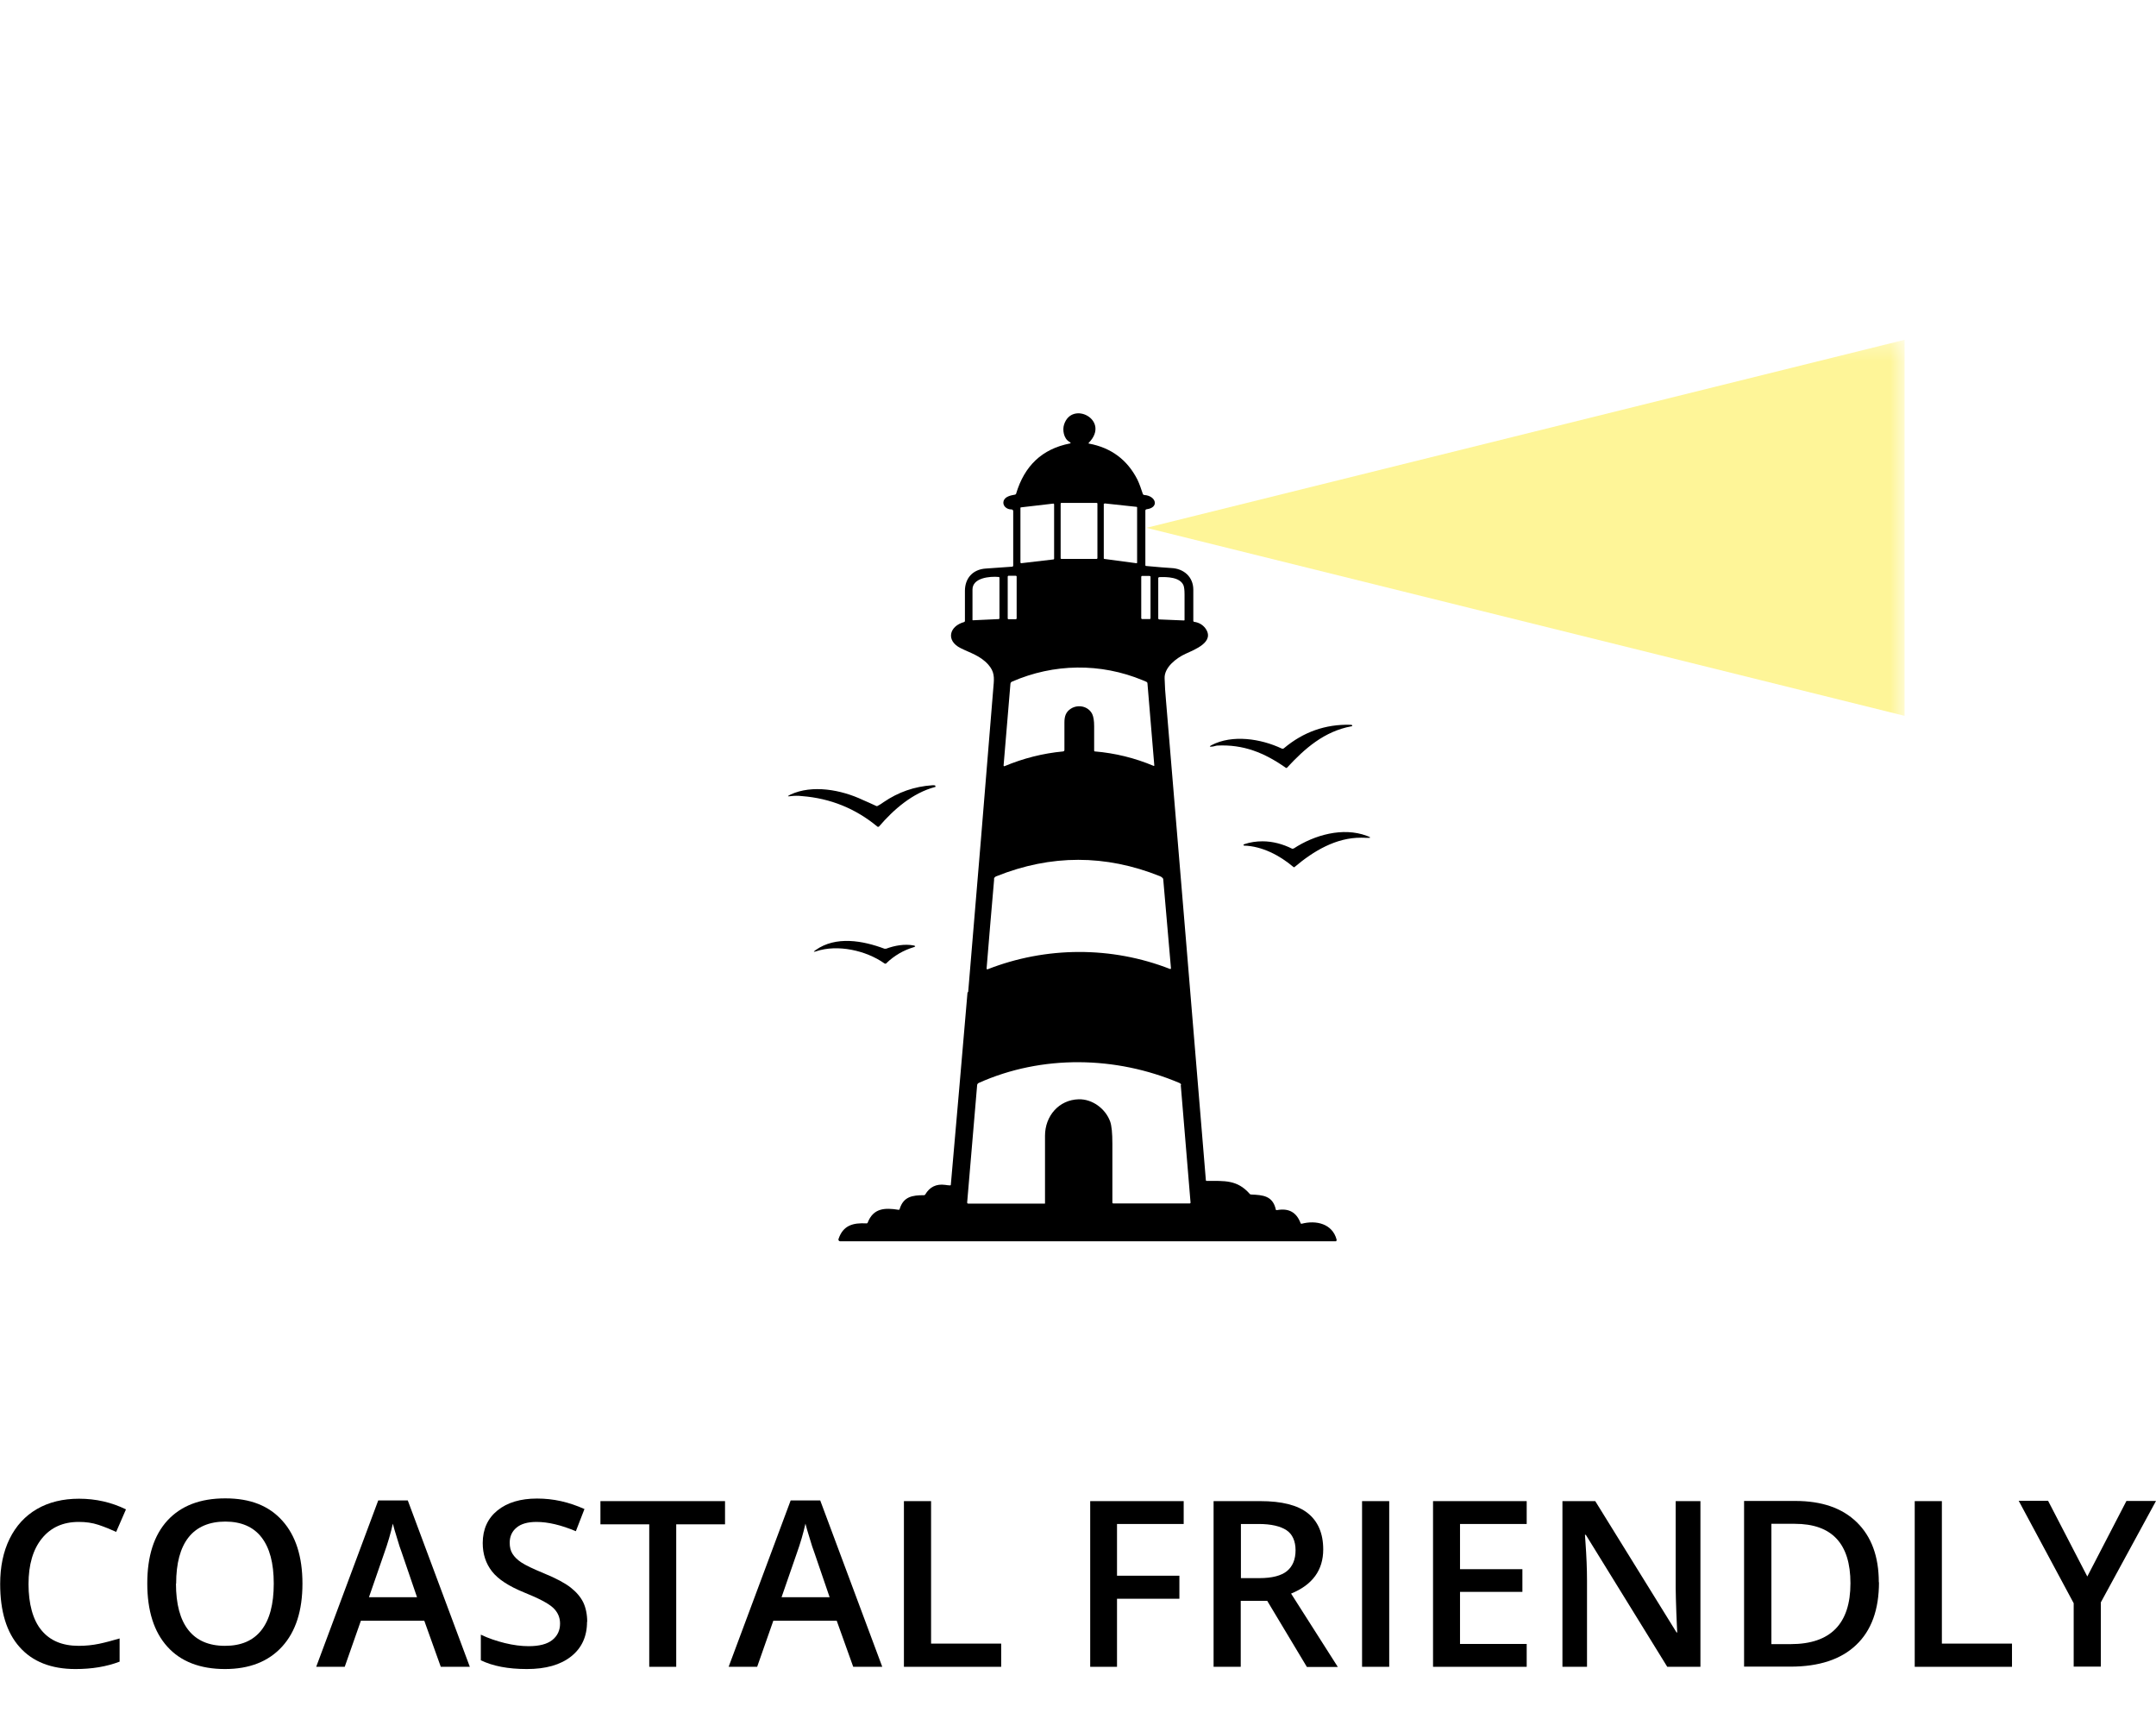 <?xml version="1.0" encoding="UTF-8"?><svg id="Layer_1" xmlns="http://www.w3.org/2000/svg" xmlns:xlink="http://www.w3.org/1999/xlink" viewBox="0 0 125.46 100"><defs><style>.cls-1{fill:none;}.cls-2{mask:url(#mask);}.cls-3{filter:url(#luminosity-noclip);}.cls-4{fill:url(#linear-gradient);}.cls-5{fill:#fef598;}.cls-6{fill:#fff;}.cls-7{clip-path:url(#clippath);}</style><filter id="luminosity-noclip" x="43.48" y="1.53" width="69.37" height="70.69" color-interpolation-filters="sRGB" filterUnits="userSpaceOnUse"><feFlood flood-color="#fff" result="bg"/><feBlend in="SourceGraphic" in2="bg"/></filter><linearGradient id="linear-gradient" x1="-1905.27" y1="-317.01" x2="-1903.24" y2="-317.01" gradientTransform="translate(41552.42 -6856.67) scale(21.77 -21.77)" gradientUnits="userSpaceOnUse"><stop offset="0" stop-color="#fff"/><stop offset="1" stop-color="#000"/></linearGradient><mask id="mask" x="43.48" y="1.53" width="69.37" height="70.69" maskUnits="userSpaceOnUse"><g class="cls-3"><rect class="cls-4" x="43.48" y="19.77" width="67.35" height="52.46"/></g></mask><clipPath id="clippath"><rect class="cls-1" x="50.5" y="1.53" width="62.36" height="58.36"/></clipPath></defs><rect class="cls-6" x="0" y="0" width="125.46" height="100"/><path d="M57.84,51.16c0-.09.06-.15.15-.18,3.17-1.27,6.34-1.27,9.51,0,.05.02.1.05.15.1.02.02.04.05.04.08l.45,5.18s-.02.06-.05.04c-3.4-1.33-7.22-1.32-10.63.02h-.01s-.04-.02-.04-.04c.14-1.74.29-3.47.44-5.2M56.61,36.09s-.02,0-.02-.02v-1.77c0-.68,1-.78,1.53-.73.02,0,.04.02.04.04v2.35s0,.06-.04.06l-1.51.07ZM58.8,39.78c0-.05.04-.1.09-.12,2.43-1.06,5.15-1.1,7.61-.08.09.04.16.07.21.09.04.02.05.04.06.07l.4,4.79v.02s-.02.02-.04.01c-1.1-.46-2.23-.74-3.42-.84-.03,0-.04-.02-.04-.05v-1.42c0-.32-.04-.55-.11-.7-.23-.47-.83-.58-1.24-.32-.3.19-.38.45-.38.81,0,.54,0,1.07,0,1.6,0,.04-.03.07-.07.08-1.18.11-2.32.4-3.42.86h-.02s-.03-.01-.03-.04l.4-4.77ZM58.64,33.54s.02-.04.04-.04h.44s.04.02.04.04v2.45s-.03.04-.04.04h-.44s-.04-.02-.04-.04v-2.45ZM59.41,29.52l1.89-.22h0s.04.02.04.04v3.17s-.01.04-.04.04l-1.88.22h0s-.04-.02-.04-.04v-3.17s0-.04.03-.04M61.72,29.3s.01-.04.04-.04h2.06s.04.01.04.04v3.18s-.02.04-.04.04h-2.06s-.04-.01-.04-.04v-3.18ZM64.25,29.32s.02-.03.03-.03l1.86.2s.03.01.03.03v3.22s0,0,0,0c0,.02-.01.03-.04.03l-1.87-.25s-.03-.01-.03-.03v-3.18ZM66.45,33.51h.45s.05.02.05.04v2.42s-.01.05-.04.05h-.45s-.05-.02-.05-.04v-2.42s.01-.05.04-.05M67.41,33.62h0s.01-.04.04-.04c.48-.02,1.22,0,1.42.48.04.11.06.28.06.53,0,.49,0,.99,0,1.48,0,.02-.01.03-.03.03l-1.45-.06s-.05-.02-.05-.05v-2.37ZM68.71,63.13l.57,6.85s-.02.04-.04.04h-4.47s-.04-.02-.04-.04v-3.44c0-.61-.04-1.04-.13-1.29-.27-.74-1.03-1.31-1.83-1.29-1.15.03-1.96.97-1.96,2.12,0,1.31,0,2.63,0,3.94,0,0,0,.01-.01.01h-4.45c-.05,0-.07-.02-.07-.07l.58-6.82c0-.06.04-.1.09-.13,3.68-1.65,7.99-1.57,11.68,0,.06.02.1.07.1.13M56.3,57.75c-.32,3.73-.64,7.45-.97,11.18,0,.03-.02.04-.05.04-.1,0-.18-.02-.28-.03-.52-.07-.9.12-1.16.56-.02.03-.04.04-.07.04-.68,0-1.2.08-1.42.81,0,.03-.03.04-.06.04-.81-.13-1.47-.1-1.8.75-.01.03-.03.04-.07.04-.77-.04-1.36.1-1.63.92,0,0,0,.02,0,.03,0,.04.04.09.09.09h28.87s.04-.06.03-.09c-.24-.93-1.19-1.15-2.03-.93-.04,0-.06,0-.07-.04-.24-.63-.69-.88-1.38-.75-.04,0-.05,0-.06-.04-.18-.8-.75-.84-1.44-.87-.03,0-.06-.01-.08-.04-.73-.83-1.48-.75-2.5-.75-.03,0-.05-.02-.05-.05-.77-9.3-1.54-18.6-2.32-27.9-.04-.43-.07-.86-.08-1.29-.03-.64.69-1.19,1.22-1.43.51-.24,1.75-.69,1.14-1.5-.15-.19-.36-.32-.64-.36-.03,0-.05-.03-.05-.06,0-.6,0-1.21,0-1.81,0-.75-.56-1.23-1.28-1.26-.28-.02-.77-.05-1.47-.12-.03,0-.04-.02-.04-.05v-3.16c0-.05.02-.08.07-.09.75-.09.56-.78-.13-.83-.04,0-.08-.03-.09-.07-.09-.27-.19-.57-.31-.82-.59-1.16-1.53-1.86-2.82-2.1-.03,0-.03-.01-.02-.04,1.3-1.32-.97-2.5-1.43-1.07-.1.3-.03.81.3,1,.02.01.04.03.07.05.02.03.01.04-.02.05-1.65.32-2.66,1.32-3.14,2.92,0,.03-.03.05-.07.06-.24.04-.58.11-.66.37-.08.28.19.5.46.49h0c.05,0,.1.04.1.1v3.17s-.02.06-.04.06c-.52.04-1.04.07-1.56.11-.75.05-1.21.56-1.21,1.3v1.75s-.01.05-.04.06c-.88.24-1.08,1.09-.21,1.52.53.27,1.14.43,1.61.96.36.41.35.74.3,1.27-.48,5.93-.97,11.85-1.47,17.77"/><path d="M78.64,42.17s-.02,0-.06,0c-1.45-.04-2.74.42-3.86,1.36-.04.04-.1.04-.14.02-1.21-.57-2.87-.83-4.09-.19-.08.04-.11.07-.07.08.01,0,.04.01.1,0,.09,0,.21-.05.3-.06,1.54-.08,2.76.42,4,1.29.03.02.05.01.07,0,1.04-1.13,2.18-2.12,3.74-2.41.04,0,.06-.02.06-.04,0-.01-.01-.03-.05-.05"/><path d="M75.28,49.36s-.03.02-.05.02c-.02,0-.03,0-.04,0-.54-.27-1.13-.43-1.72-.43-.36,0-.72.05-1.07.17-.02,0-.04.02-.04.04h0s.01.04.03.04c1.05.03,2.08.57,2.87,1.24.02.01.03.02.04.02s.03,0,.04-.02c1.1-.93,2.41-1.71,3.87-1.7.1,0,.19,0,.29.01.06,0,.1,0,.14,0,.15,0,.12-.04-.11-.12-1.38-.52-3.05-.05-4.25.74"/><path d="M51.58,56.04c.46-.44.99-.75,1.59-.93.12-.04.11-.07,0-.1-.52-.1-1.1,0-1.61.19-.03,0-.06,0-.09,0-1.25-.47-2.83-.76-4.01.08-.14.1-.13.12.03.07,1.25-.42,2.91-.05,3.97.7.04.03.09.02.13,0"/><path d="M54.42,45.7s-.1-.02-.18-.01c-1.03.07-1.97.4-2.82.98-.11.08-.23.16-.35.22-.03.02-.06.02-.09,0-.26-.12-.52-.24-.78-.35-1.25-.59-2.93-.9-4.2-.31-.12.06-.16.09-.14.1.01.01.07,0,.17-.01.18-.02.39-.03.64,0,1.65.13,3.11.72,4.38,1.77.03.03.07.02.1,0,.86-1,1.95-1.95,3.26-2.3.03-.01.05-.02.04-.03,0-.01-.01-.02-.04-.03"/><g class="cls-2"><g class="cls-7"><polygon class="cls-5" points="66.71 30.71 110.83 41.65 110.83 19.77 66.71 30.71"/></g></g><path d="M4.58,88.55c-.91,0-1.62.32-2.14.96s-.78,1.53-.78,2.66.25,2.08.75,2.68c.5.61,1.22.91,2.17.91.41,0,.8-.04,1.19-.12.38-.08.78-.19,1.19-.31v1.35c-.76.29-1.61.43-2.57.43-1.41,0-2.5-.43-3.25-1.28-.76-.85-1.13-2.08-1.13-3.67,0-1,.18-1.88.55-2.63.37-.75.9-1.33,1.59-1.73.69-.4,1.51-.6,2.45-.6.98,0,1.89.21,2.73.62l-.57,1.31c-.33-.15-.67-.29-1.03-.41-.36-.12-.74-.17-1.14-.17Z"/><path d="M17.6,92.14c0,1.57-.39,2.79-1.18,3.66-.79.87-1.9,1.31-3.33,1.31s-2.57-.43-3.35-1.3c-.78-.86-1.17-2.09-1.17-3.68s.39-2.81,1.18-3.67c.79-.85,1.9-1.28,3.36-1.28s2.54.43,3.32,1.3,1.17,2.09,1.17,3.66ZM10.24,92.14c0,1.19.24,2.09.72,2.7.48.61,1.19.92,2.13.92s1.64-.3,2.12-.91c.48-.61.72-1.51.72-2.71s-.24-2.08-.71-2.69c-.47-.61-1.18-.92-2.11-.92s-1.66.31-2.14.92c-.48.61-.72,1.51-.72,2.69Z"/><path d="M25.65,96.98l-.96-2.68h-3.69l-.94,2.68h-1.66l3.61-9.68h1.72l3.61,9.68h-1.68ZM24.27,92.94l-.9-2.63c-.07-.18-.16-.45-.27-.83-.12-.38-.2-.66-.24-.83-.12.54-.29,1.13-.52,1.77l-.87,2.51h2.81Z"/><path d="M34.16,94.36c0,.86-.31,1.53-.93,2.02s-1.48.73-2.57.73-1.98-.17-2.68-.51v-1.49c.44.21.91.37,1.4.49.49.12.96.18,1.38.18.62,0,1.08-.12,1.38-.36.3-.24.45-.56.45-.96,0-.36-.14-.67-.41-.92-.27-.25-.84-.55-1.69-.89-.88-.36-1.5-.76-1.86-1.22s-.54-1.01-.54-1.65c0-.8.29-1.44.86-1.9s1.34-.69,2.3-.69,1.84.2,2.76.61l-.5,1.29c-.86-.36-1.62-.54-2.29-.54-.51,0-.9.11-1.16.33-.27.22-.4.52-.4.88,0,.25.05.47.16.64.11.18.28.35.52.51s.68.37,1.31.63c.71.29,1.23.57,1.56.83s.57.54.73.86c.15.32.23.7.23,1.14Z"/><path d="M39.36,96.98h-1.58v-8.29h-2.84v-1.35h7.25v1.35h-2.84v8.29Z"/><path d="M49.65,96.98l-.96-2.68h-3.69l-.94,2.68h-1.66l3.61-9.68h1.72l3.61,9.68h-1.68ZM48.28,92.94l-.9-2.63c-.07-.18-.16-.45-.27-.83-.12-.38-.2-.66-.24-.83-.12.54-.29,1.13-.52,1.77l-.87,2.51h2.81Z"/><path d="M52.6,96.98v-9.64h1.58v8.29h4.08v1.35h-5.66Z"/><path d="M65,96.98h-1.56v-9.64h5.44v1.33h-3.88v3.01h3.63v1.34h-3.63v3.96Z"/><path d="M72.2,93.13v3.85h-1.58v-9.64h2.72c1.24,0,2.17.23,2.76.7s.9,1.17.9,2.11c0,1.2-.62,2.06-1.87,2.57l2.72,4.27h-1.8l-2.31-3.85h-1.56ZM72.2,91.82h1.09c.73,0,1.27-.14,1.6-.41s.5-.68.5-1.21-.18-.94-.53-1.17-.89-.36-1.61-.36h-1.04v3.15Z"/><path d="M79.26,96.98v-9.64h1.58v9.64h-1.58Z"/><path d="M88.84,96.98h-5.45v-9.64h5.45v1.33h-3.88v2.63h3.63v1.32h-3.63v3.03h3.88v1.34Z"/><path d="M98.95,96.98h-1.93l-4.74-7.68h-.05l.03.43c.06.82.09,1.57.09,2.24v5.01h-1.43v-9.64h1.91l4.73,7.64h.04c0-.1-.03-.47-.05-1.1s-.04-1.13-.04-1.49v-5.05h1.44v9.64Z"/><path d="M109.34,92.06c0,1.59-.44,2.81-1.33,3.65-.88.84-2.16,1.26-3.82,1.26h-2.7v-9.64h2.98c1.54,0,2.73.41,3.58,1.24.85.83,1.28,1.99,1.28,3.49ZM107.68,92.12c0-2.31-1.08-3.46-3.24-3.46h-1.36v7h1.12c2.32,0,3.48-1.18,3.48-3.54Z"/><path d="M111.42,96.98v-9.64h1.58v8.29h4.08v1.35h-5.66Z"/><path d="M121.46,91.73l2.28-4.4h1.72l-3.21,5.9v3.74h-1.58v-3.69l-3.2-5.96h1.71l2.28,4.4Z"/></svg>